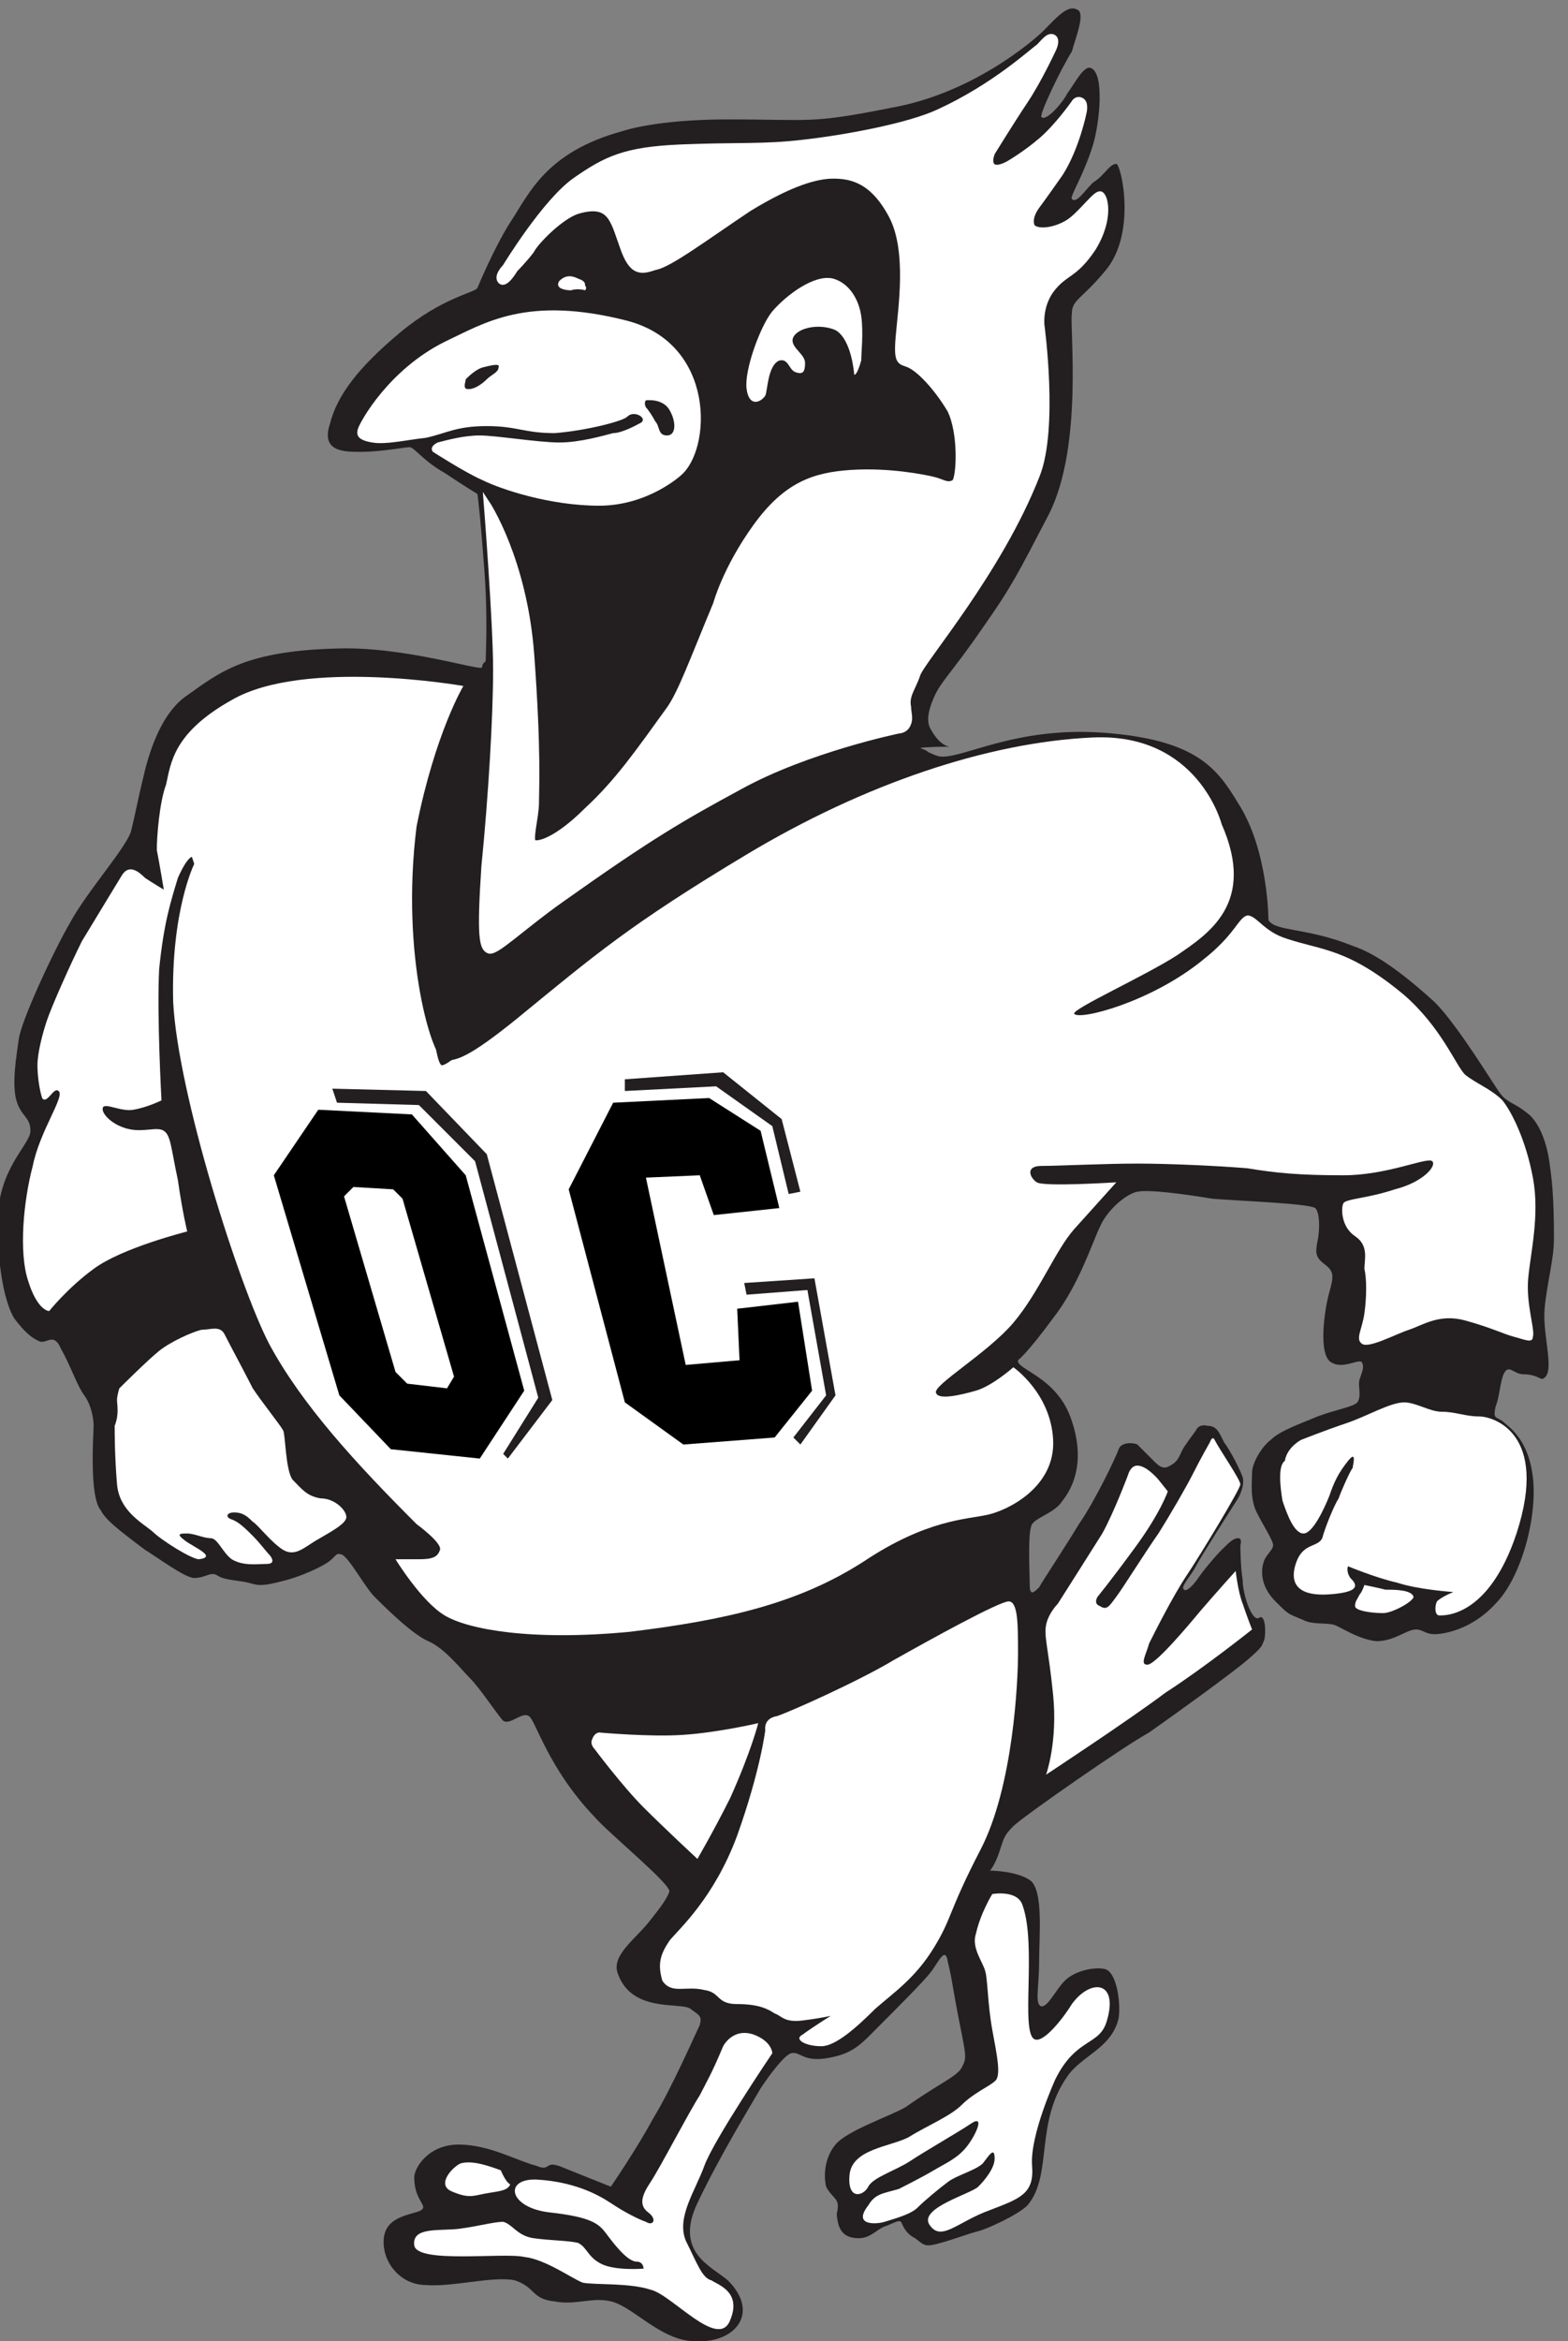 <?xml version="1.0" encoding="utf-8"?>
<!-- Generator: Adobe Illustrator 22.1.0, SVG Export Plug-In . SVG Version: 6.00 Build 0)  -->
<svg version="1.1" id="Layer_1" xmlns="http://www.w3.org/2000/svg" xmlns:xlink="http://www.w3.org/1999/xlink" x="0px" y="0px"
	 viewBox="0 0 67 100" style="enable-background:new 0 0 67 100;" xml:space="preserve">
<rect x="0" y="0" width="67" height="100" fill="#808080" stroke="none"/>
<style type="text/css">
	.st0{clip-path:url(#SVGID_2_);fill:#231F20;}
	.st1{clip-path:url(#SVGID_2_);fill:#FFFFFF;}
	.st2{clip-path:url(#SVGID_2_);}
	.st3{clip-path:url(#SVGID_2_);fill:none;stroke:#FFFFFF;stroke-width:0.26;}
</style>
<g>
	<defs>
		<rect id="SVGID_1_" width="67" height="100"/>
	</defs>
	<clipPath id="SVGID_2_">
		<use xlink:href="#SVGID_1_"  style="overflow:visible;"/>
	</clipPath>
	<path class="st0" d="M21.1,28.1c0,0-0.5,0.1-0.5,0.4c0,0.2-3.3-0.9-6.2-0.8c-3.9,0.1-5,1-6.4,2c-1.2,0.8-1.7,2.7-1.9,3.6
		c-0.2,0.8-0.3,1.4-0.5,2.2c-0.2,0.7-1.9,2.6-2.6,3.9c-0.7,1.2-2.1,4.2-2.2,5c-0.1,0.7-0.3,1.9-0.1,2.6c0.2,0.7,0.6,0.7,0.6,1.3
		c0,0.6-1.4,1.6-1.4,3.9c0,2.3,0.4,3.6,0.7,4.1c0.6,0.8,0.9,0.9,1.1,1c0.3,0.1,0.6-0.4,0.9,0.3c0.4,0.7,0.7,1.6,1,2
		c0.3,0.4,0.4,1,0.4,1.3c0,0.3-0.2,3,0.3,3.6c0.2,0.4,0.7,0.8,1.9,1.7c0.5,0.3,1.7,1.2,2.1,1.2c0.5,0,0.7-0.3,1-0.1
		c0.3,0.2,0.9,0.2,1.3,0.3c0.4,0.1,0.5,0.2,1.6-0.1c0.4-0.1,1.2-0.4,1.7-0.7c0.5-0.3,0.4-0.5,0.7-0.4c0.3,0.1,1,1.4,1.4,1.8
		c0.4,0.4,1.6,1.6,2.3,1.9c0.7,0.3,1.4,1.2,1.8,1.6c0.4,0.4,1.2,1.6,1.4,1.8c0.3,0.2,0.8-0.4,1.1-0.2c0.3,0.2,0.8,2.2,2.8,4.3
		c0.6,0.7,3.3,2.9,3.2,3.2c-0.1,0.3-0.4,0.7-0.8,1.2c-0.6,0.8-1.7,1.5-1.4,2.3c0.6,1.7,2.7,1.2,3.1,1.5c0.4,0.3,0.5,0.3,0.4,0.7
		c-0.2,0.4-1.2,2.7-2,4c-0.7,1.3-1.8,2.9-1.8,2.9s-1-0.4-2-0.8c-0.9-0.4-0.5,0.2-1.2-0.1c-0.8-0.2-2-0.9-3.3-0.9
		c-1.3,0-1.9,1-1.9,1.4c0,1,0.6,1.2,0.3,1.4c-0.3,0.2-1.5,0.2-1.6,1.2c-0.1,1,0.7,2,1.8,2c1.1,0.1,2.9-0.4,3.8-0.2
		c0.9,0.3,0.7,0.8,1.7,0.9c1,0.2,1.8-0.3,2.7,0.1c0.9,0.4,2,1.6,3.3,1.6c1.7,0.1,2.8-1.2,1.4-2.6c-0.7-0.6-2.3-1.2-1.3-3.3
		c1-2.1,2.3-4.2,2.7-4.9c0.4-0.6,1-1.4,1.3-1.5c0.4-0.1,0.5,0.4,1.6,0.2c1.1-0.2,1.4-0.6,2.2-1.4c0.8-0.8,1.9-1.9,2.2-2.3
		c0.3-0.4,0.6-1.1,0.7-0.4c0.2,0.8,0.2,1.1,0.5,2.6c0.3,1.5,0.3,1.5,0.1,1.9c-0.2,0.4-1,0.7-2.4,1.7c-0.7,0.4-2.5,1-3,1.6
		c-0.5,0.6-0.5,1.4-0.4,1.8c0.2,0.4,0.5,0.5,0.5,0.8c0,0.4-0.1,0.2,0,0.7c0.1,0.5,0.4,0.7,0.9,0.7c0.5,0,0.8-0.4,1.1-0.5
		c0.3-0.1,0.6-0.3,0.7-0.2c0.1,0.2,0.2,0.5,0.6,0.7c0.4,0.3,0.4,0.4,1.1,0.2c0.7-0.2,1.2-0.4,1.6-0.5c0.4-0.1,1.7-0.7,2.1-1.1
		c1.1-1.3,0.3-3.5,1.7-5.5c0.6-0.9,1.9-1.2,2.2-2.5c0.1-0.7-0.1-2-0.6-2.1c-0.5-0.1-1.3,0.1-1.7,0.5c-0.4,0.4-0.7,1.1-1,1.1
		c-0.3-0.1-0.1-0.8-0.1-1.9c0-1.1,0.2-3.1-0.4-3.5c-0.6-0.4-1.7-0.4-1.7-0.4s0.2-0.2,0.4-0.8c0.2-0.6,0.2-0.7,0.6-1.1
		c0.4-0.4,4.7-3.4,5.8-4c1-0.7,3.5-2.5,4.2-3.1c0.7-0.6,0.6-0.6,0.7-0.8c0.1-0.2,0.1-1.2-0.2-1c-0.3,0.2-0.7-1-0.7-1.6
		c-0.1-0.6-0.1-1.5-0.1-1.5s0.1-0.3-0.1-0.3c-0.2,0-0.4,0.2-0.7,0.5c-0.3,0.3-0.8,0.9-1,1.2c-0.2,0.3-0.5,0.6-0.6,0.5
		c-0.2-0.1,0.3-0.6,0.5-1c0.2-0.4,1.8-2.9,1.8-2.9s0.3-0.5,0.2-0.9c-0.1-0.3-0.5-1.1-0.8-1.5c-0.2-0.4-0.3-0.7-0.7-0.7
		c-0.4-0.1-0.5,0.2-0.5,0.2s-0.3,0.4-0.5,0.7c-0.2,0.3-0.2,0.6-0.6,0.8c-0.3,0.2-0.5,0-0.7-0.2c-0.2-0.2-0.6-0.6-0.7-0.7
		c-0.2-0.1-0.7-0.1-0.8,0.2c-0.1,0.3-1,2.2-1.7,3.2c-0.6,1-1.6,2.5-1.7,2.7c-0.2,0.2-0.4,0.4-0.4-0.1c0-0.5-0.1-2.3,0.1-2.6
		c0.2-0.3,1-0.5,1.3-1c0.4-0.5,1-1.6,0.4-3.4c-0.6-1.9-2.4-2.2-2.3-2.6c0,0,0.4-0.3,1.5-1.8c1.1-1.4,1.7-3.3,2-3.9
		c0.3-0.7,1.1-1.4,1.6-1.5c0.5-0.1,2,0.1,3.2,0.3c1.2,0.1,4.1,0.2,4.4,0.4c0.2,0.2,0.2,0.9,0.1,1.4c-0.1,0.5-0.1,0.7,0.3,1
		c0.4,0.3,0.4,0.5,0.2,1.2c-0.2,0.7-0.5,2.7,0.1,3c0.5,0.3,1.2-0.2,1.3,0c0.1,0.2,0,0.4-0.1,0.7c-0.1,0.3,0.1,0.7-0.1,1
		c-0.2,0.2-0.9,0.3-1.7,0.6c-0.7,0.3-1.6,0.6-2,1c-0.4,0.3-0.8,1-0.8,1.4c0,0.4-0.1,1.1,0.2,1.7c0.3,0.6,0.7,1.2,0.7,1.4
		c0,0.2-0.3,0.4-0.4,0.7c-0.1,0.3-0.2,1,0.5,1.7c0.6,0.6,0.5,0.5,1.2,0.8c0.4,0.2,0.9,0.1,1.3,0.2c0.3,0.1,1,0.6,1.8,0.7
		c0.8,0,1.3-0.5,1.7-0.5c0.3,0,0.4,0.2,0.8,0.2c0.4,0,1.6-0.2,2.6-1.3c1.1-1.1,1.8-3.7,1.6-5.4c-0.2-1.7-1.1-2.2-1.3-2.4
		c-0.3-0.2-0.4-0.1-0.3-0.6c0.2-0.5,0.2-1.2,0.4-1.5c0.2-0.3,0.4,0.1,0.8,0.1c0.5,0,0.7,0.2,0.8,0.2c0.6-0.2,0-1.8,0.1-3
		c0.1-1.1,0.4-2.1,0.4-3c0-1.9-0.1-2.6-0.2-3.3c-0.1-0.7-0.4-1.7-1-2.1c-0.5-0.4-0.8-0.4-1.1-0.8c-0.3-0.4-1.8-2.9-2.8-3.9
		c-1-0.9-2.3-2-3.5-2.4c-2-0.8-3.3-0.6-3.6-1.1c0,0,0-3-1.3-5c-0.9-1.5-1.8-2.7-5.7-3c-3.9-0.3-6.2,1.2-7.1,1c-1-0.3-2-1.4-2.9-1.3
		L25.1,36l-3.3,1.4l0.1-8.1l-0.5-1.2L21.1,28.1"/>
	<path class="st1" d="M19.8,29.3c0,0-6.8-1.2-9.9,0.6c-2.5,1.4-2.6,2.7-2.8,3.6c-0.3,0.8-0.4,2.3-0.4,2.8C6.8,36.8,7,38,7,38
		s-0.5-0.3-0.8-0.5c-0.3-0.3-0.7-0.6-1-0.1c-0.3,0.5-1.1,1.8-1.7,2.8C3,41.2,2.2,43,2,43.6c-0.2,0.6-0.4,1.4-0.4,1.9
		c0,0.5,0.1,1.1,0.2,1.4c0.2,0.3,0.5-0.5,0.7-0.3c0.3,0.2-0.8,1.7-1.1,3.2c-0.4,1.5-0.6,3.7-0.2,4.9C1.6,56,2.1,56,2.1,56
		s0.8-1,1.9-1.8C5.2,53.3,8,52.6,8,52.6s-0.2-0.8-0.4-2.2C7.3,49,7.3,48.5,7,48.3c-0.3-0.2-0.9,0.1-1.6-0.1c-0.7-0.2-1.1-0.7-1-0.9
		c0.1-0.2,0.8,0.2,1.3,0.1C6.3,47.3,6.9,47,6.9,47s-0.2-3.6-0.1-5.6c0.2-2,0.5-2.9,0.8-3.9c0.4-0.9,0.6-0.9,0.6-0.9l0.1,0.3
		c0,0-1,2-0.9,5.9c0.2,3.9,2.8,12.1,4.1,14.6c1.4,2.6,3.7,5.1,6.3,7.7c0,0,1.1,0.8,1,1.1c-0.1,0.3-0.3,0.4-0.9,0.4c-0.6,0-1,0-1,0
		S18,68.4,19,69c1,0.6,3.7,1.1,7.9,0.7c4.1-0.5,7.2-1.2,10-3c2.7-1.8,4.4-1.8,5.3-2c0.9-0.2,2.9-1.2,2.8-3.2c-0.1-2-1.7-3.1-1.7-3.1
		s-0.9,0.8-1.6,1c-0.7,0.2-1.6,0.4-1.7,0.1c-0.2-0.3,2.2-1.7,3.3-3c1.1-1.3,1.8-3.1,2.6-4c0.9-1,1.8-2,1.8-2s-3.1,0.2-3.4,0
		c-0.3-0.2-0.5-0.7,0.2-0.7c0.7,0,2.7-0.1,4.1-0.1c1.4,0,3.5,0.1,4.7,0.2c1.2,0.2,2.2,0.3,4.1,0.3c1.9,0,3.6-0.8,3.8-0.6
		c0.2,0.2-0.4,0.9-1.6,1.2c-1.2,0.4-2.1,0.4-2.2,0.6c-0.1,0.2-0.1,1,0.5,1.4c0.6,0.4,0.4,1,0.4,1.4c0.1,0.4,0.1,1.2,0,1.9
		c-0.1,0.7-0.4,1.1-0.1,1.3c0.3,0.2,1.4-0.4,2-0.6c0.6-0.2,1.3-0.7,2.4-0.4c1.1,0.3,1.7,0.6,2.1,0.7c0.4,0.1,0.8,0.3,0.8,0
		c0.1-0.3-0.3-1.4-0.2-2.5c0.1-1.1,0.5-2.7,0.2-4.3c-0.3-1.6-0.9-2.8-1.3-3.3c-0.5-0.5-1.1-0.7-1.6-1.1c-0.4-0.4-1-2-2.6-3.4
		c-2.4-2-3.5-1.9-5-2.4c-1-0.3-1.3-1-1.7-1c-0.4,0.1-0.5,0.8-1.9,1.9c-2.2,1.8-5.3,2.6-5.5,2.3c-0.1-0.2,3-1.6,4.4-2.5
		c1.3-0.9,3.4-2.2,1.9-5.6c0,0-1-3.9-5.5-3.7c-4.5,0.2-9.8,2-14.8,5c-5,3-6.5,4.3-9.8,7c-2.1,1.7-2.6,1.8-3.1,1.8
		c-0.5,0-1.9-4.4-1.2-10C18.6,31.3,19.8,29.3,19.8,29.3"/>
	<path class="st0" d="M20.5,29.6c0.5-0.1-0.3,5.4-0.5,8.2c-0.2,2.5,0.2,4.3,0.5,4.3c0.5,0,1.9-1.5,4.1-3.2c1.3-1,3-1.9,4.8-2.9
		c4.8-2.8,8.4-3.9,9.3-4c0.9-0.1,1,0.1,1,0.3c0.1,0.3-4.3,1-9.6,4.6c-5.2,3.6-6.3,4.5-7.7,5.6c-1.3,1.1-3,2.9-3.5,3
		c-0.4,0.1-0.8-5-0.4-8.2c0.4-3.2,1-5,1.2-5.8C20.1,30.7,20.1,29.6,20.5,29.6"/>
	<path class="st0" d="M20.8,70.7c0,0,7.3,1.2,11.9-0.9c4.6-2.1,4.3-2.2,5.8-3c2.3-1.2,4.5-1.7,4.5-1.7l0,2.7c0,0-1.4,0.7-3.3,1.8
		c-2.2,1.2-5.1,2.8-7.5,3.5c-2.7,0.8-6.5,0.8-7.8,0.4c-1.3-0.4-1.8-0.9-1.8-0.9s-0.4-0.3-0.8-0.7C21.3,71.4,20.8,70.7,20.8,70.7"/>
	<path class="st1" d="M32.4,73.6c0,0-0.3,1.2-1.2,3.2c-0.7,1.4-1.4,2.6-1.4,2.6s-1.4-1.3-2.3-2.2c-0.9-0.9-2.1-2.5-2.1-2.5
		s-0.2-0.2-0.1-0.4c0.1-0.3,0.3-0.3,0.3-0.3s2.2,0.2,3.6,0.1C30.7,74,32.4,73.6,32.4,73.6"/>
	<path class="st1" d="M28.6,82.9c0.4-0.5,1.9-1.8,2.9-4.5c1-2.8,1.2-4.5,1.2-4.5s-0.1-0.5,0.5-0.6c0.6-0.2,3.5-1.5,5-2.4
		c1.6-0.9,4.5-2.5,4.9-2.5c0.4,0,0.4,1,0.4,2.2c0,1.2-0.2,5.7-1.6,8.4c-1.4,2.7-1.2,2.9-2,4.2c-0.8,1.3-1.7,1.9-2.5,2.6
		c-0.8,0.8-1.7,1.6-2.3,1.6c-0.7,0-1.2-0.3-0.8-0.5c0.4-0.3,1.2-0.8,1.2-0.8s-0.4,0.1-1.2,0.2c-0.8,0.1-0.9-0.2-1.2-0.3
		c-0.3-0.2-0.7-0.4-1.6-0.4c-0.9,0-0.7-0.5-1.4-0.6c-0.8-0.2-1.4,0.2-1.8-0.4C28.1,83.9,28.2,83.5,28.6,82.9"/>
	<path class="st1" d="M44.7,75.8c0,0,0.5-1.4,0.3-3.4c-0.2-2-0.4-2.5-0.3-3c0.1-0.5,0.5-0.9,0.5-0.9s1.4-2.2,1.9-3
		c0.5-0.9,1.1-2.5,1.1-2.5s0.1-0.4,0.4-0.4c0.4,0,0.9,0.6,0.9,0.6l0.4,0.5c0,0-0.3,0.9-1.4,2.4c-1.1,1.5-1.6,2.1-1.6,2.1
		s-0.2,0.3,0.1,0.4c0.3,0.2,0.4,0,0.7-0.4c0.3-0.4,1.3-2,1.8-2.7c0.5-0.8,1.2-2,1.5-2.6c0.3-0.6,0.7-1.3,0.7-1.3s0.1-0.3,0.2-0.1
		c0.2,0.4,1.1,1.7,1.1,1.9c0,0.2-1.7,3-2.3,3.9c-0.6,0.9-1.4,2.5-1.6,2.9c-0.1,0.4-0.4,0.9-0.1,0.9c0.3,0.1,1.8-1.7,2.3-2.3
		c0.6-0.7,1.5-1.7,1.5-1.7s0.1,0.9,0.3,1.4c0.2,0.6,0.4,1.1,0.4,1.1s-2,1.6-3.7,2.7C48.2,73.5,44.7,75.8,44.7,75.8"/>
	<path class="st1" d="M55.6,61.5c0,0,1-0.4,1.9-0.7c0.9-0.3,1.9-0.9,2.5-0.9c0.5,0,1.1,0.4,1.6,0.4c0.6,0,1,0.2,1.6,0.2
		c0.6,0,3,0.7,1.6,5c-1.2,3.6-3.1,3.5-3.3,3.5c-0.2,0-0.2-0.4-0.1-0.6c0.2-0.2,0.7-0.4,0.7-0.4s-1.5-0.1-2.4-0.4
		c-0.9-0.2-2.1-0.7-2.1-0.7s-0.1,0.2,0.1,0.5c0.2,0.2,0.6,0.6-0.9,0.7c-1.5,0.1-1.7-0.6-1.4-1.4c0.3-0.8,0.9-0.6,1.1-1
		c0.1-0.4,0.5-1.4,0.7-1.7c0.1-0.3,0.5-1.2,0.6-1.3c0-0.1,0.2-0.8-0.2-0.3c-0.4,0.5-0.6,0.9-0.8,1.5c-0.2,0.5-0.7,1.6-1.1,1.6
		c-0.4,0-0.7-0.8-0.9-1.4c-0.1-0.6-0.2-1.5,0.1-1.7C55,61.8,55.6,61.5,55.6,61.5"/>
	<path class="st1" d="M58.3,67.7c0,0,0.5,0.1,0.9,0.2c0.4,0,1.1,0,1.2,0.3c0,0.2-0.9,0.7-1.3,0.7c-0.5,0-1.2-0.1-1.2-0.3
		c0-0.2,0.1-0.3,0.2-0.5C58.2,68,58.3,67.7,58.3,67.7"/>
	<path class="st1" d="M5.1,59.3c0,0,1.2-1.2,1.7-1.6c0.5-0.4,1.4-0.8,1.8-0.9c0.4,0,0.8-0.2,1,0.2c0.2,0.4,0.9,1.7,1.2,2.3
		c0.4,0.6,1.2,1.6,1.3,1.8c0.1,0.2,0.1,1.7,0.4,2.1c0.4,0.4,0.6,0.7,1.2,0.8c0.6,0,1.1,0.5,1.1,0.8c0,0.3-0.8,0.7-1.3,1
		c-0.5,0.3-0.9,0.7-1.4,0.4c-0.5-0.3-1.1-1.1-1.3-1.2c-0.2-0.2-0.4-0.4-0.8-0.4c-0.3,0-0.4,0.2-0.1,0.3c0.3,0.1,0.6,0.4,0.9,0.7
		c0.3,0.3,0.6,0.7,0.7,0.8c0.1,0.1,0.3,0.4-0.1,0.4c-0.4,0-1,0.1-1.5-0.2c-0.4-0.3-0.6-0.9-0.9-0.9c-0.3,0-0.7-0.2-1-0.2
		c-0.3,0-0.5,0-0.1,0.3c0.4,0.3,1.4,0.7,0.6,0.8c-0.3,0-1.6-0.8-2-1.2c-0.5-0.4-1.4-0.9-1.5-2c-0.1-1.2-0.1-2.2-0.1-2.5
		C5.1,60.4,5,60,5,59.8C5,59.6,5.1,59.3,5.1,59.3"/>
	<polyline class="st0" points="26.7,46.1 30.9,45.8 33.4,47.8 34.2,50.9 33.7,51 33,48.1 30.6,46.4 26.7,46.6 26.7,46.1 	"/>
	<polyline class="st0" points="31.8,54.8 34.8,54.6 35.7,59.6 34.2,61.7 33.9,61.4 35.3,59.6 34.5,55.1 31.9,55.3 31.8,54.8 	"/>
	<polyline class="st0" points="14.2,46.5 18.2,46.6 20.8,49.3 23.6,59.8 21.7,62.3 21.5,62.1 23,59.7 20.3,49.6 17.9,47.2 
		14.4,47.1 14.2,46.5 	"/>
	<path class="st2" d="M19.9,50.2l-2.3-2.6l-4-0.2l-1.9,2.8l2.8,9.4l2.2,2.3l3.8,0.4l1.9-2.9L19.9,50.2 M19.1,59.3l-1.7-0.2l-0.5-0.5
		l-2.2-7.5l0.4-0.4l1.7,0.1l0.4,0.4l2.2,7.6L19.1,59.3z"/>
	<polyline class="st2" points="26.2,47.1 30.3,46.9 32.5,48.3 33.3,51.6 30.5,51.9 29.9,50.2 27.6,50.3 29.3,58.3 31.6,58.1 
		31.5,55.9 34.1,55.6 34.7,59.4 33.1,61.4 29.2,61.7 26.7,59.9 24.3,50.8 26.2,47.1 	"/>
	<path class="st1" d="M33,87.7c0,0-2.5,3.7-2.9,4.8c-0.4,1.1-1.2,2.2-0.8,3.2c0.5,1,0.7,1.6,1.1,1.7c0.3,0.2,1.3,0.5,0.8,1.7
		c-0.5,1.3-2.5-1.1-3.4-1.3c-0.9-0.3-2.4-0.2-2.9-0.3c-0.5-0.2-1.6-1-2.5-1.1c-0.9-0.2-4.6,0.3-4.7-0.5c-0.1-0.8,1.1-0.6,1.9-0.7
		c0.8-0.1,1.5-0.3,1.9-0.3c0.4,0.1,0.6,0.6,1.3,0.7c0.7,0.1,1.5,0.1,1.9,0.2c0.4,0.2,0.4,0.6,1,0.9c0.6,0.3,1.8,0.2,1.8,0.2
		s0-0.3-0.3-0.3c-0.4,0-1-0.8-1.3-1.2c-0.3-0.4-0.6-0.7-2.4-0.9c-1.8-0.2-2-1.5-0.5-1.4c1.5,0.1,2.5,0.6,3.1,1
		c0.6,0.4,1.2,0.7,1.5,0.8c0.3,0.2,0.5-0.1,0.1-0.4c-0.4-0.3-0.3-0.7,0.1-1.3c0.4-0.6,1.7-3.1,2.1-3.7c0.3-0.6,0.5-0.9,1-2.1
		c0,0,0.4-0.8,1.3-0.5C33,87.2,33,87.7,33,87.7"/>
	<path class="st1" d="M42.4,80.9c0,0,1.1-0.2,1.3,0.5c0.6,1.7-0.1,5.4,0.5,5.7c0.4,0.2,1.3-1,1.6-1.5c0.8-1.1,2-1,1.5,0.7
		C47,87.4,46,87,45.1,88.8c0,0-1.1,2.4-1,3.7c0.1,1.2-0.5,1.4-1.8,1.9c-1.4,0.5-2.1,1.4-2.6,0.6c-0.4-0.7,1.8-1.3,2.1-1.6
		c0.3-0.3,0.7-0.8,0.7-1.2c0-0.5-0.2-0.2-0.5,0.2c-0.3,0.3-1.1,0.5-1.5,0.8c-0.4,0.3-1,0.8-1.3,1.1c-0.3,0.3-1.1,0.5-1.4,0.6
		c-0.3,0.1-1.4,0.2-0.7-0.7c0.3-0.5,0.6-0.5,1.3-0.7c0,0,1-0.5,1.5-0.8c0.5-0.3,1-0.5,1.4-1c0.4-0.5,0.8-1.4,0.2-1
		c-0.6,0.4-2,1.2-2.6,1.6c-0.6,0.4-1.6,0.7-1.8,1.1c-0.2,0.4-0.9,0.6-0.8-0.5c0.1-1.1,1.7-1.2,2.5-1.6c0.8-0.5,1.8-0.9,2.3-1.4
		c0.5-0.5,1.2-0.8,1.4-1c0.3-0.2,0.1-1.1-0.1-2.2c-0.2-1.1-0.2-2.2-0.3-2.5c-0.1-0.4-0.6-1-0.4-1.6C41.9,81.7,42.4,80.9,42.4,80.9"
		/>
	<path class="st1" d="M21.4,92.7c-0.8-0.3-1.3-0.4-1.7-0.3c-0.3,0.1-1.1,0.9-0.4,1.2c0.7,0.3,0.9,0.2,1.4,0.1c0.5-0.1,1-0.1,1.1-0.4
		C21.6,93.2,21.4,92.7,21.4,92.7"/>
	<path class="st0" d="M40.6,31.9c0,0-2.2-0.1-4.5,0.7c-1.6,0.6-3.3,1.5-5.6,2.6c-5.5,2.8-9.5,6.6-9.5,6.6S20.9,42,20.6,42
		c-0.3-0.1-0.3-0.8-0.3-0.8s-0.1-6.5,0.2-9.1c0.2-2.6,0.4-5,0.2-7.7c-0.2-2.7-0.3-3.3-0.3-3.3s-0.5-0.3-1.4-0.9
		c-0.9-0.5-1.3-1.1-1.5-1.1c-0.2,0-1.2,0.2-2.1,0.2c-0.7,0-1.7,0-1.3-1.2c0.3-1.2,1.2-2.4,3-3.9s3.2-1.7,3.3-1.9
		c0,0,0.7-1.7,1.4-2.8c0.8-1.2,1.5-3,4.8-3.9c0,0,1.4-0.5,4.5-0.5c3.6,0,3.5,0.2,7-0.5c3.4-0.6,6-2.8,6.5-3.3c0.5-0.5,1-1.1,1.4-0.9
		c0.4,0.1,0,1.1-0.2,1.8C45.3,3,44.4,4.9,44.5,5c0.2,0.2,0.9-0.6,1.1-1c0.3-0.4,0.7-1.2,1-1.1c0.6,0.2,0.4,2.3,0.1,3.3
		c-0.4,1.3-1,2.2-0.9,2.3c0.2,0.2,0.5-0.3,0.9-0.7C47.2,7.5,47.4,7,47.7,7c0.2,0,0.9,3-0.5,4.6c-1,1.2-1.4,1.2-1.4,1.8
		c-0.1,0.6,0.5,5.7-1,8.6c-1.3,2.5-1.6,3.1-2.8,4.8c-1.3,1.9-1.8,2.3-2.1,3c-0.3,0.7-0.3,1.1-0.1,1.4C40.2,31.9,40.6,31.9,40.6,31.9
		"/>
	<path class="st1" d="M22,11.5c0,0-0.4,0.7-0.6,0.5c-0.2-0.2,0.2-0.6,0.2-0.6s1.7-2.8,3-3.7c1.3-0.9,2.1-1.3,4.5-1.4
		c2.4-0.1,3.5,0,5.2-0.2c1.8-0.2,4.5-0.7,5.8-1.3c2.4-1.1,4-2.6,4.3-2.8c0.2-0.2,0.4-0.5,0.6-0.4c0.2,0.1,0,0.5,0,0.5
		s-0.6,1.3-1.2,2.2c-0.6,0.9-1.4,2.2-1.4,2.2s-0.2,0.4,0,0.6C42.6,7.3,43.1,7,43.1,7s0.7-0.4,1.4-1c0.7-0.6,1.4-1.6,1.4-1.6
		s0.1-0.2,0.3-0.1c0.2,0.1,0.1,0.5,0.1,0.5s-0.3,1.5-1,2.6c-0.7,1-1,1.4-1,1.4s-0.4,0.5-0.2,0.9c0.3,0.3,1.2,0.1,1.7-0.3
		c0.5-0.4,1-1.1,1.2-1.1c0.2,0,0.5,1-0.3,2.3c-0.8,1.2-1.2,1-1.8,1.8c-0.5,0.7-0.4,1.5-0.4,1.5s0.6,4.4-0.2,6.4
		c-1.6,4.1-4.9,7.9-5.1,8.5c-0.2,0.6-0.5,0.9-0.4,1.4c0,0.2,0.1,0.5,0,0.7c-0.1,0.3-0.4,0.3-0.4,0.3s-3.9,0.8-6.8,2.4
		c-2.4,1.3-3.8,2.1-7.6,4.8c-1.7,1.2-2.8,2.3-3.1,2.2c-0.3-0.1-0.4-0.6-0.2-3.6c0.3-3,0.5-6.4,0.5-8.4c0-2-0.4-7.1-0.4-7.1
		s1.6,2.4,1.9,6.5c0.3,4.1,0.2,5.7,0.2,6.3c0,0.6-0.3,1.6-0.1,1.7c0.2,0.1,1-0.1,2.3-1.4c1.3-1.2,2.2-2.5,3.5-4.3
		c0.5-0.7,1-2.1,2-4.5c0,0,0.4-1.5,1.7-3.3c1.3-1.8,2.5-2.2,4.1-2.3c1.6-0.1,3.1,0.2,3.5,0.3c0.4,0.1,0.6,0.3,0.9,0.1
		c0.2-0.2,0.3-2.1-0.2-3.1c-0.6-1-1.3-1.7-1.7-1.9c-0.4-0.2-0.6,0-0.5-1.2c0.1-1.2,0.5-3.7-0.3-5.2c-0.8-1.5-1.7-1.7-2.5-1.7
		c-0.7,0-1.8,0.3-3.6,1.4c-1.8,1.2-3.4,2.4-4,2.5c-0.6,0.2-1,0.3-1.4-0.9c-0.4-1.1-0.5-1.9-1.9-1.5c-0.7,0.2-1.8,1.3-2,1.7
		C22.4,11.1,22,11.5,22,11.5"/>
	<path class="st3" d="M22,11.5c0,0-0.4,0.7-0.6,0.5c-0.2-0.2,0.2-0.6,0.2-0.6s1.7-2.8,3-3.7c1.3-0.9,2.1-1.3,4.5-1.4
		c2.4-0.1,3.5,0,5.2-0.2c1.8-0.2,4.5-0.7,5.8-1.3c2.4-1.1,4-2.6,4.3-2.8c0.2-0.2,0.4-0.5,0.6-0.4c0.2,0.1,0,0.5,0,0.5
		s-0.6,1.3-1.2,2.2c-0.6,0.9-1.4,2.2-1.4,2.2s-0.2,0.4,0,0.6C42.6,7.3,43.1,7,43.1,7s0.7-0.4,1.4-1c0.7-0.6,1.4-1.6,1.4-1.6
		s0.1-0.2,0.3-0.1c0.2,0.1,0.1,0.5,0.1,0.5s-0.3,1.5-1,2.6c-0.7,1-1,1.4-1,1.4s-0.4,0.5-0.2,0.9c0.3,0.3,1.2,0.1,1.7-0.3
		c0.5-0.4,1-1.1,1.2-1.1c0.2,0,0.5,1-0.3,2.3c-0.8,1.2-1.2,1-1.8,1.8c-0.5,0.7-0.4,1.5-0.4,1.5s0.6,4.4-0.2,6.4
		c-1.6,4.1-4.9,7.9-5.1,8.5c-0.2,0.6-0.5,0.9-0.4,1.4c0,0.2,0.1,0.5,0,0.7c-0.1,0.3-0.4,0.3-0.4,0.3s-3.9,0.8-6.8,2.4
		c-2.4,1.3-3.8,2.1-7.6,4.8c-1.7,1.2-2.8,2.3-3.1,2.2c-0.3-0.1-0.4-0.6-0.2-3.6c0.3-3,0.5-6.4,0.5-8.4c0-2-0.4-7.1-0.4-7.1
		s1.6,2.4,1.9,6.5c0.3,4.1,0.2,5.7,0.2,6.3c0,0.6-0.3,1.6-0.1,1.7c0.2,0.1,1-0.1,2.3-1.4c1.3-1.2,2.2-2.5,3.5-4.3
		c0.5-0.7,1-2.1,2-4.5c0,0,0.4-1.5,1.7-3.3c1.3-1.8,2.5-2.2,4.1-2.3c1.6-0.1,3.1,0.2,3.5,0.3c0.4,0.1,0.6,0.3,0.9,0.1
		c0.2-0.2,0.3-2.1-0.2-3.1c-0.6-1-1.3-1.7-1.7-1.9c-0.4-0.2-0.6,0-0.5-1.2c0.1-1.2,0.5-3.7-0.3-5.2c-0.8-1.5-1.7-1.7-2.5-1.7
		c-0.7,0-1.8,0.3-3.6,1.4c-1.8,1.2-3.4,2.4-4,2.5c-0.6,0.2-1,0.3-1.4-0.9c-0.4-1.1-0.5-1.9-1.9-1.5c-0.7,0.2-1.8,1.3-2,1.7
		C22.4,11.1,22,11.5,22,11.5z"/>
	<path class="st1" d="M27.3,18.1c0,0,0.3-0.1,0.1-0.3c-0.1-0.1-0.4-0.2-0.6,0c-0.2,0.2-1.8,0.6-3.1,0.7c-1.3,0-1.6-0.3-2.9-0.3
		c-1.3,0-1.7,0.3-2.6,0.5c-0.9,0.1-1.7,0.3-2.3,0.2c-0.6-0.1-0.7-0.3-0.6-0.6c0.1-0.3,1.3-2.5,3.7-3.7c1.7-0.8,3.5-2,7.8-0.9
		c3.8,1,3.6,5.5,2.3,6.6c0,0-1.4,1.3-3.5,1.3c-2.1,0-4.2-0.7-5-1.1c-0.7-0.3-2.1-1.2-2.1-1.2s-0.2-0.2,0.2-0.4
		c0.4-0.1,1.1-0.3,1.8-0.3c0.7,0,2.5,0.3,3.4,0.3c0.9,0,1.9-0.3,2.3-0.4C26.6,18.5,27.3,18.1,27.3,18.1"/>
	<path class="st0" d="M19.9,16.2c0.1-0.1,0.4-0.4,0.7-0.5c0.4-0.1,0.8-0.2,0.7,0c0,0.2-0.3,0.3-0.5,0.5c-0.2,0.2-0.6,0.5-0.9,0.4
		C19.8,16.5,19.9,16.3,19.9,16.2"/>
	<path class="st0" d="M27.6,17.1c0,0,0.7-0.1,1,0.4c0.3,0.5,0.3,1.1-0.1,1.1c-0.4,0-0.3-0.4-0.5-0.6c-0.1-0.2-0.3-0.5-0.4-0.6
		C27.5,17.2,27.6,17.1,27.6,17.1"/>
	<path class="st1" d="M25,12.4c0,0-0.3-0.1-0.6,0c-0.3,0-0.7-0.1-0.5-0.4c0.3-0.3,0.6-0.2,0.8-0.1c0.3,0.1,0.3,0.2,0.3,0.3
		C25.1,12.3,25,12.4,25,12.4"/>
	<path class="st1" d="M36.5,16c0,0-0.1-1.5-0.8-1.9c-0.7-0.3-1.6-0.1-1.8,0.3c-0.2,0.4,0.5,0.7,0.5,1.1c0,0.4-0.1,0.5-0.4,0.4
		c-0.3-0.1-0.3-0.6-0.7-0.5c-0.5,0.2-0.5,1.3-0.6,1.5c-0.2,0.3-0.7,0.5-0.8-0.3c-0.1-0.8,0.6-2.7,1.1-3.3c0.6-0.7,1.8-1.6,2.6-1.4
		c0.7,0.2,1.1,0.9,1.2,1.6c0.1,0.7,0,1.6,0,1.9C36.6,16.1,36.5,16,36.5,16"/>
</g>
</svg>
